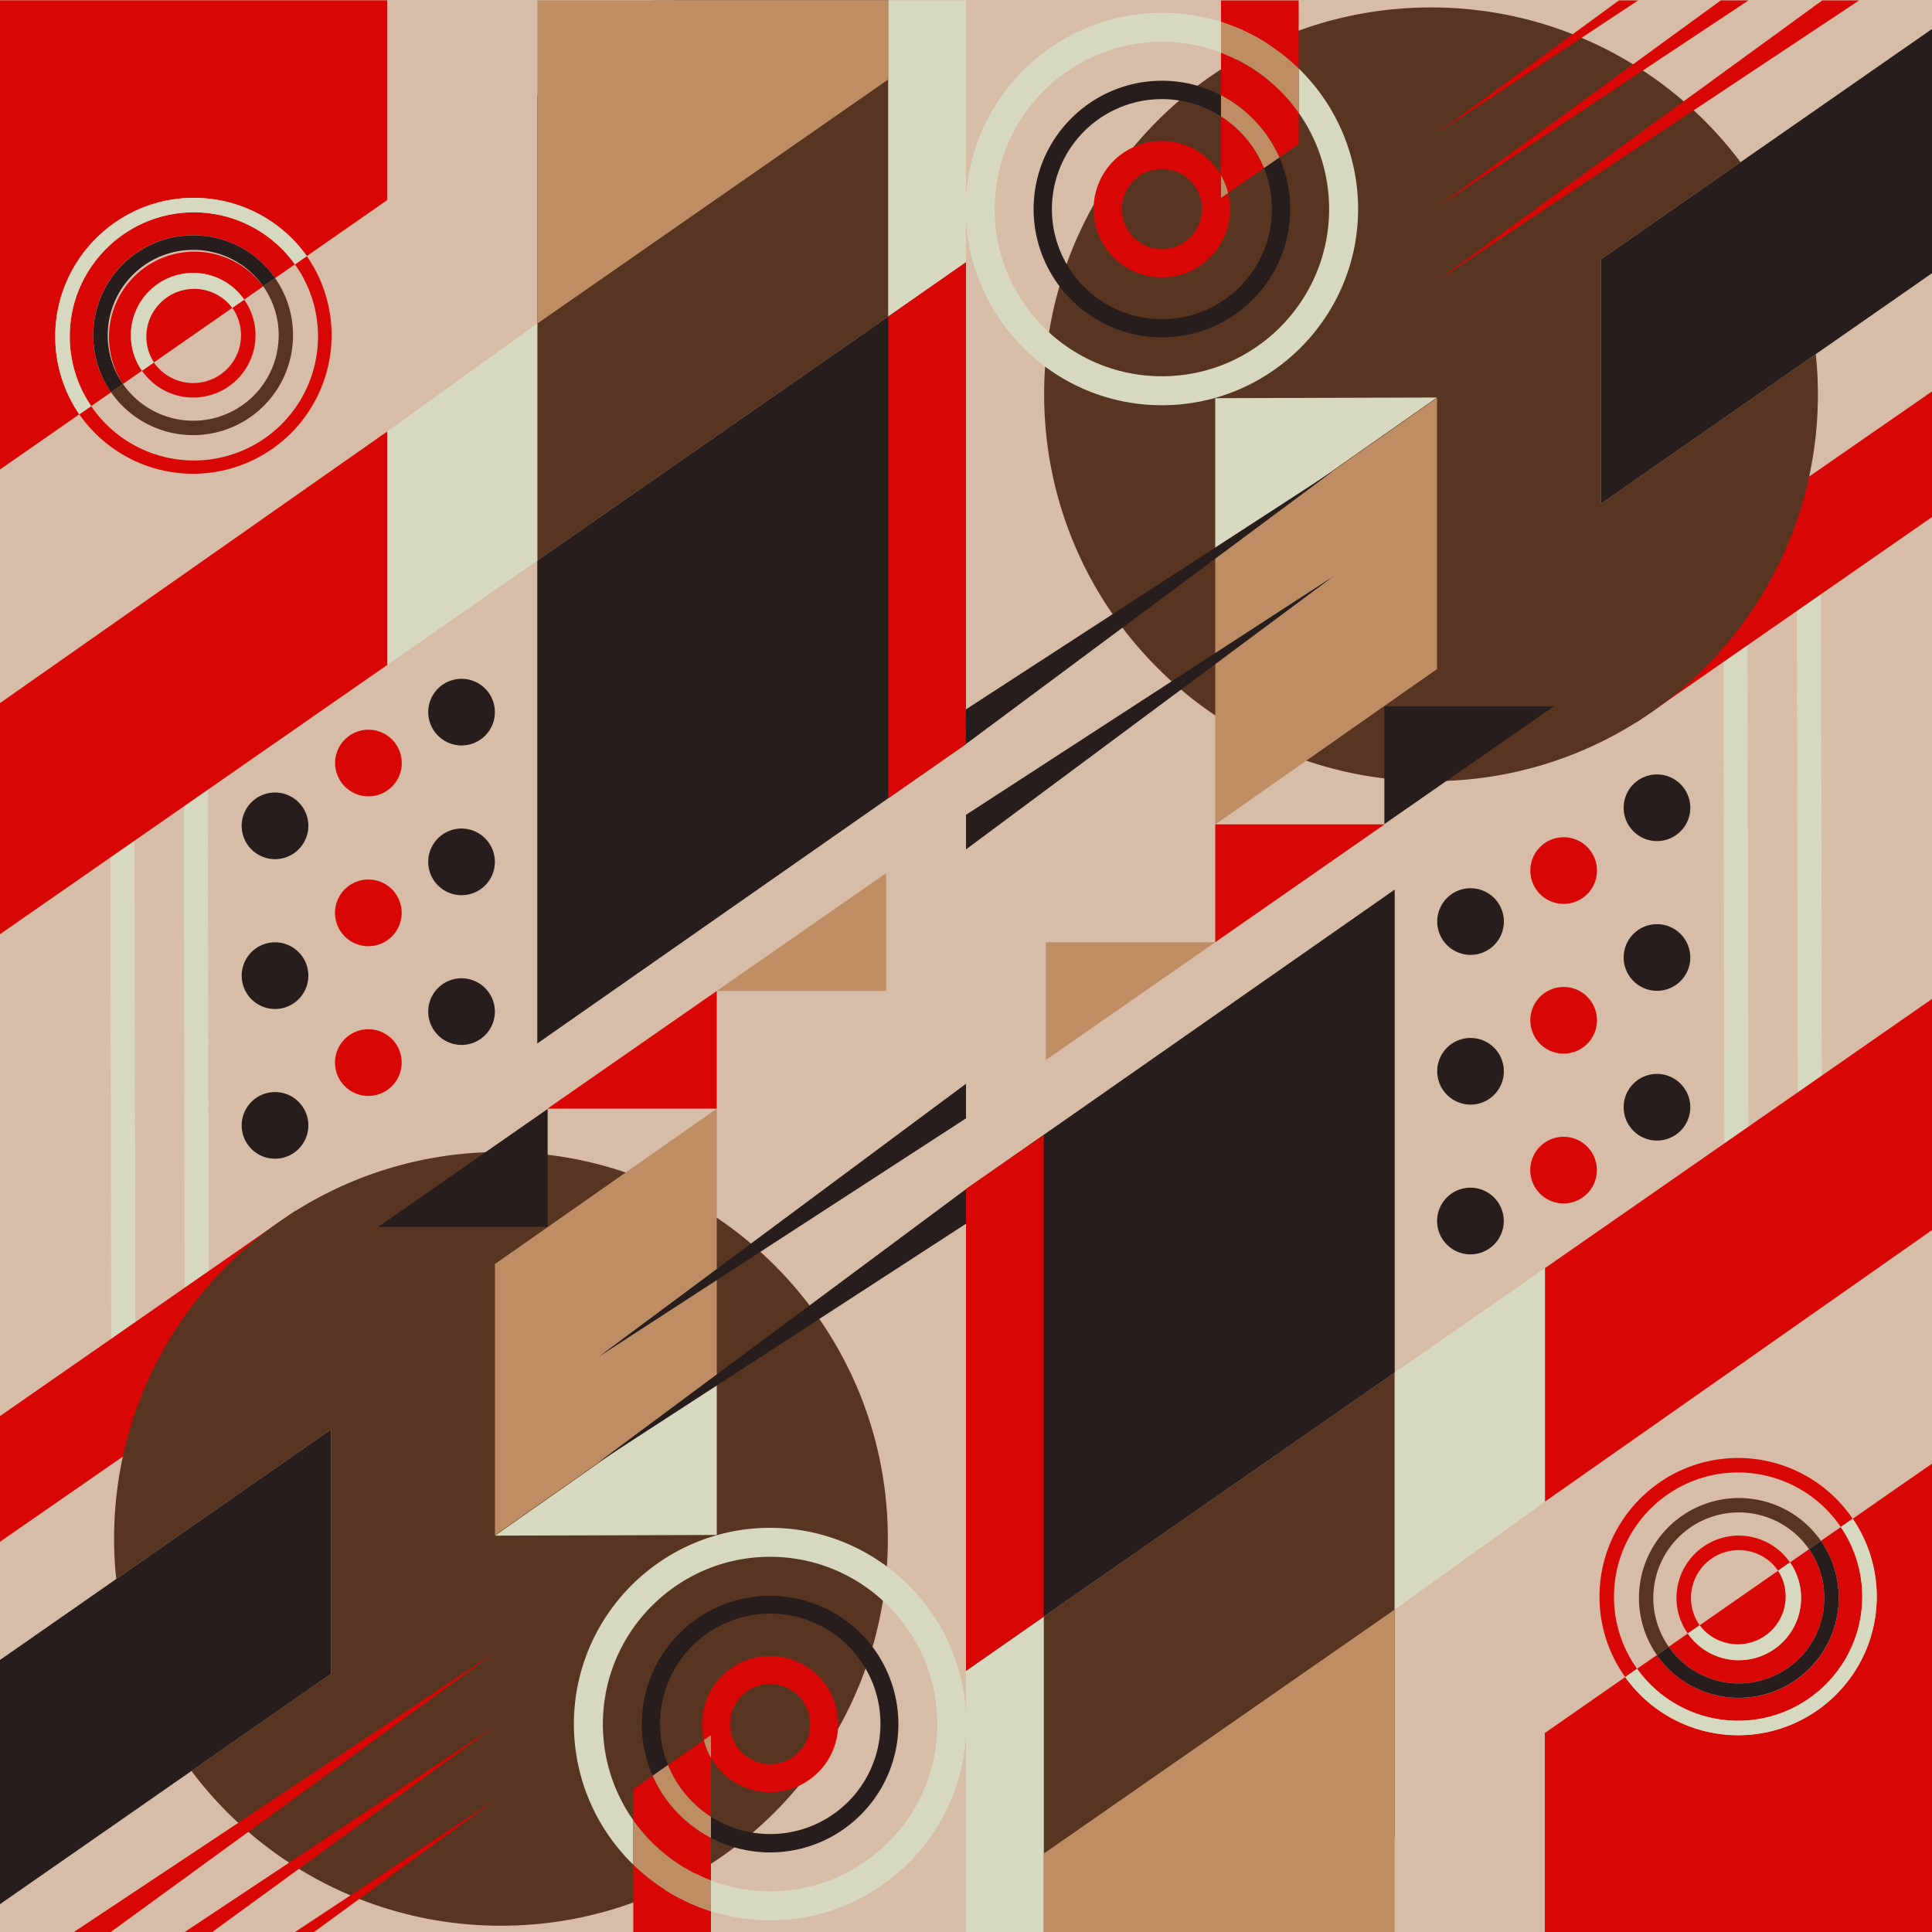 <svg id="Capa_1" data-name="Capa 1" xmlns="http://www.w3.org/2000/svg" xmlns:xlink="http://www.w3.org/1999/xlink" viewBox="0 0 2000 2000"><defs><style>.cls-1{fill:none;}.cls-2{clip-path:url(#clip-path);}.cls-3{fill:#d7bda7;}.cls-4{clip-path:url(#clip-path-2);}.cls-5{fill:#d6d9bf;}.cls-6{fill:#d80705;}.cls-7{fill:#583521;}.cls-8{fill:#261d1c;}.cls-9{fill:#be8d63;}.cls-10{clip-path:url(#clip-path-3);}</style><clipPath id="clip-path"><rect class="cls-1" width="2000" height="2000"/></clipPath><clipPath id="clip-path-2"><rect class="cls-1" x="-0.3" y="0.3" width="2000.5" height="2000.5"/></clipPath><clipPath id="clip-path-3"><rect class="cls-1" x="-0.3" y="0.3" width="2000.5" height="2000.5" transform="translate(2000 2001.2) rotate(180)"/></clipPath></defs><g class="cls-2"><rect class="cls-3" x="-78.8" y="-107.4" width="2222.3" height="2173.28"/><rect class="cls-3" x="-31.2" y="-30.5" width="2062.3" height="2062.33"/><g class="cls-4"><rect class="cls-5" x="114.6" y="836.5" width="25" height="599" transform="translate(-1.9 0.2) rotate(-0.1)"/><rect class="cls-5" x="190.6" y="796.5" width="25" height="599" transform="translate(-1.8 0.3) rotate(-0.1)"/><path class="cls-6" d="M305.3,1253.7l-379.8,264,52.9,93.3,430.8-298.6C434.1,1238.6,305.3,1253.7,305.3,1253.7Z"/><path class="cls-7" d="M518.6,1192.5c-221.2,0-400.5,179.3-400.5,400.5a407.9,407.9,0,0,0,2.2,41.6l222.3-154.8v253L198.2,1833.3c73,97.3,189.4,160.2,320.4,160.2,221.2,0,400.5-179.3,400.5-400.5S739.8,1192.5,518.6,1192.5Z"/><polygon class="cls-8" points="120.3 1634.6 -284.9 1916.8 -223.8 2126.9 198.2 1833.3 342.6 1732.8 342.6 1479.8 120.3 1634.6"/><path class="cls-8" d="M477.8,857.7a34.5,34.5,0,1,0,34.5,34.5A34.6,34.6,0,0,0,477.8,857.7Z"/><path class="cls-8" d="M477.8,1012.7a34.5,34.5,0,1,0,34.5,34.5A34.6,34.6,0,0,0,477.8,1012.7Z"/><path class="cls-8" d="M477.8,771.7a34.5,34.5,0,1,0-34.5-34.5A34.6,34.6,0,0,0,477.8,771.7Z"/><path class="cls-6" d="M381.3,910.5a34.5,34.5,0,1,0,34.5,34.4A34.4,34.4,0,0,0,381.3,910.5Z"/><path class="cls-6" d="M381.3,1065.5a34.5,34.5,0,1,0,34.5,34.4A34.4,34.4,0,0,0,381.3,1065.5Z"/><path class="cls-6" d="M381.3,824.4a34.5,34.5,0,1,0-34.4-34.5A34.6,34.6,0,0,0,381.3,824.4Z"/><path class="cls-8" d="M284.7,975.5a34.5,34.5,0,1,0,34.5,34.5A34.5,34.5,0,0,0,284.7,975.5Z"/><path class="cls-8" d="M284.7,1130.5a34.5,34.5,0,1,0,34.5,34.5A34.5,34.5,0,0,0,284.7,1130.5Z"/><path class="cls-8" d="M284.7,889.4A34.5,34.5,0,1,0,250.2,855,34.5,34.5,0,0,0,284.7,889.4Z"/><polygon class="cls-5" points="742 1589 742 1428.8 512.4 1589.7 742 1589"/><line class="cls-6" x1="-63.1" y1="2110.7" x2="512.3" y2="1710.6"/><polygon class="cls-6" points="-71.7 2098.4 512.3 1710.6 -54.5 2123.1 -71.7 2098.4"/><line class="cls-6" x1="-51.4" y1="2178.9" x2="512.3" y2="1786.9"/><polygon class="cls-6" points="-59.9 2166.6 512.3 1786.9 -42.8 2191.2 -59.9 2166.6"/><line class="cls-6" x1="-12.8" y1="2228.3" x2="512.3" y2="1863.2"/><polygon class="cls-6" points="-21.3 2216 512.3 1863.2 -4.2 2240.7 -21.3 2216"/><polygon class="cls-6" points="400.8 446.7 -170.9 847.7 -56.8 1006.6 400.8 688.4 400.8 446.7"/><path class="cls-1" d="M200,435.6a88.5,88.5,0,0,0,72.5-139.2l-19.7,13.8a63.5,63.5,0,0,1,11.7,36.9A64.5,64.5,0,0,1,147,383.8l-19.7,13.7A88.5,88.5,0,0,0,200,435.6Z"/><path class="cls-1" d="M200,396.6a49.5,49.5,0,0,0,49.5-49.5,49,49,0,0,0-9-28.4l-81.2,56.5A49.4,49.4,0,0,0,200,396.6Z"/><path class="cls-1" d="M200.7,476.8A128.5,128.5,0,0,0,305.3,273.7l-20.5,14.2A103.4,103.4,0,1,1,115,406.1L94.4,420.4A128.5,128.5,0,0,0,200.7,476.8Z"/><path class="cls-6" d="M135.5,347.1a64.4,64.4,0,0,1,117.3-36.9l19.7-13.8A88.5,88.5,0,0,0,127.3,397.5L147,383.8A64.4,64.4,0,0,1,135.5,347.1Z"/><path class="cls-6" d="M200,297.6a49.4,49.4,0,0,0-40.7,77.6l81.2-56.5A49.5,49.5,0,0,0,200,297.6Z"/><path class="cls-6" d="M400.8-37.4H-14.3l.4,533.1,96-66.8a142.4,142.4,0,0,1-24.9-80.6c0-79.1,64.4-143.5,143.5-143.5a143.4,143.4,0,0,1,116.9,60.3l83.2-57.9Z"/><path class="cls-6" d="M96.5,347.1a103.4,103.4,0,0,1,188.3-59.2l20.5-14.2a128.5,128.5,0,0,0-104.6-53.9c-70.8,0-128.5,57.7-128.5,128.5a127.8,127.8,0,0,0,22.2,72.1L115,406.1A102.8,102.8,0,0,1,96.5,347.1Z"/><path class="cls-6" d="M329.2,348.3A128.5,128.5,0,0,1,94.4,420.4l-12.3,8.5A143.4,143.4,0,1,0,317.6,265.1l-12.3,8.6A127.4,127.4,0,0,1,329.2,348.3Z"/><path class="cls-5" d="M200.7,204.8c-79.1,0-143.5,64.4-143.5,143.5a142.4,142.4,0,0,0,24.9,80.6l12.3-8.5a127.8,127.8,0,0,1-22.2-72.1c0-70.8,57.7-128.5,128.5-128.5a128.5,128.5,0,0,1,104.6,53.9l12.3-8.6A143.4,143.4,0,0,0,200.7,204.8Z"/><path class="cls-7" d="M288.5,347.1a88.5,88.5,0,0,1-161.2,50.4L115,406.1A103.4,103.4,0,1,0,284.8,287.9l-12.3,8.5A88,88,0,0,1,288.5,347.1Z"/><path class="cls-8" d="M200,243.6a103.5,103.5,0,0,0-85,162.5l12.3-8.6a87.7,87.7,0,0,1-15.8-50.4,88.5,88.5,0,0,1,161-50.7l12.3-8.5A103.2,103.2,0,0,0,200,243.6Z"/><path class="cls-6" d="M249.5,347.1a49.5,49.5,0,0,1-90.2,28.1L147,383.8a64.5,64.5,0,0,0,117.5-36.7,63.5,63.5,0,0,0-11.7-36.9l-12.3,8.5A49,49,0,0,1,249.5,347.1Z"/><path class="cls-5" d="M200,282.6a64.5,64.5,0,0,0-53,101.2l12.3-8.6a49.5,49.5,0,0,1,81.2-56.5l12.3-8.5A64.2,64.2,0,0,0,200,282.6Z"/><polygon class="cls-7" points="851 -143 556.2 99.1 556.2 580.3 919.6 327.6 919.6 -108.2 851 -143"/><polygon class="cls-5" points="1000 -61.2 919.6 -86.6 919.6 327.6 1000 271.7 1000 -61.2"/><path class="cls-1" d="M675.6,1838.2A132.8,132.8,0,1,1,930,1784.8c0,73.2-59.6,132.8-132.8,132.8a131.3,131.3,0,0,1-61.2-15v44.1a172.3,172.3,0,0,0,61.2,11.2c95.4,0,173.1-77.7,173.1-173.1s-77.7-173.2-173.1-173.2-173.1,77.7-173.1,173.2a172.4,172.4,0,0,0,31.5,99.5v-32.2Z"/><path class="cls-1" d="M726.7,1784.8a70.6,70.6,0,1,1,9.3,34.9v61a113.3,113.3,0,1,0-44.5-53.6l37.2-25.8A69,69,0,0,1,726.7,1784.8Z"/><circle class="cls-1" cx="797.2" cy="1784.8" r="41.5"/><path class="cls-5" d="M797.2,1581.6c-112,0-203.1,91.2-203.1,203.2a202.6,202.6,0,0,0,61.5,145.5v-46a172.4,172.4,0,0,1-31.5-99.5c0-95.5,77.6-173.2,173.1-173.2s173.1,77.7,173.1,173.2-77.7,173.1-173.1,173.1a172.3,172.3,0,0,1-61.2-11.2v31.8a202.9,202.9,0,0,0,61.2,9.4c112,0,203.1-91.1,203.1-203.1S909.2,1581.6,797.2,1581.6Z"/><path class="cls-8" d="M930,1784.8a132.8,132.8,0,1,0-254.4,53.4l15.9-11.1a114.1,114.1,0,1,1,44.5,53.6v21.9a131.3,131.3,0,0,0,61.2,15C870.4,1917.6,930,1858,930,1784.8Z"/><path class="cls-6" d="M797.2,1855.3a70.5,70.5,0,1,0-70.5-70.5,69,69,0,0,0,2,16.5l7.3-5v23.4A70.5,70.5,0,0,0,797.2,1855.3Zm0-112a41.5,41.5,0,1,1-41.5,41.5A41.5,41.5,0,0,1,797.2,1743.3Z"/><path class="cls-6" d="M655.6,2381l80.4,27.6V1978.5a204.1,204.1,0,0,1-80.4-48.2Z"/><path class="cls-6" d="M736,1946.7v-44.1a133.6,133.6,0,0,1-60.4-64.4l-20,13.9v32.2A174.3,174.3,0,0,0,736,1946.7Z"/><path class="cls-6" d="M736,1880.7v-61a65.5,65.5,0,0,1-7.3-18.4l-37.2,25.8A114.6,114.6,0,0,0,736,1880.7Z"/><path class="cls-9" d="M655.6,1884.3v46a204.1,204.1,0,0,0,80.4,48.2v-31.8A174.3,174.3,0,0,1,655.6,1884.3Z"/><path class="cls-9" d="M691.5,1827.1l-15.9,11.1a133.6,133.6,0,0,0,60.4,64.4v-21.9A114.6,114.6,0,0,1,691.5,1827.1Z"/><path class="cls-9" d="M728.7,1801.3a65.5,65.5,0,0,0,7.3,18.4v-23.4Z"/><polygon class="cls-3" points="879.5 -350.9 400.8 -15.8 400.8 207.2 936.4 -165.2 879.5 -350.9"/><polyline class="cls-8" points="556.2 1080.2 1000 770.1 1000 271.7 556.2 580.3 556.2 1080.2"/><polygon class="cls-9" points="742 1147.7 512.4 1308.5 512.4 1589.2 742 1428.2 742 1147.7"/><polygon class="cls-6" points="742 1147.7 742 1025.8 566.7 1147.7 742 1147.7"/><polygon class="cls-8" points="566.9 1270 566.9 1148 391.6 1270 566.9 1270"/><polygon class="cls-9" points="917.3 1025.8 917.3 903.9 742 1025.8 917.3 1025.8"/><path class="cls-8" d="M1000,1231,619.5,1513.8l380.5-247C1000.2,1266.7,1000,1243.4,1000,1231Z"/><path class="cls-8" d="M1000,1121.9,619.5,1404.7l380.5-247Z"/><polygon class="cls-9" points="851 -388.3 556.2 -146.2 556.2 335 919.6 82.2 919.6 -353.5 851 -388.3"/><polygon class="cls-6" points="1000 271.4 919.6 327.6 919.6 826.3 1000 770.4 1000 271.4"/><polygon class="cls-5" points="400.8 688.4 400.8 446.7 556.2 334.9 556.2 580.3 400.8 688.4"/></g><g class="cls-10"><rect class="cls-5" x="1860.4" y="565.7" width="25" height="599" transform="translate(-1.4 3.1) rotate(-0.1)"/><rect class="cls-5" x="1784.4" y="605.7" width="25" height="599" transform="translate(-1.5 3) rotate(-0.1)"/><path class="cls-6" d="M1694.7,747.4l379.8-263.9-52.9-93.3L1590.8,688.8C1565.9,762.6,1694.7,747.4,1694.7,747.4Z"/><path class="cls-7" d="M1481.4,808.7c221.2,0,400.5-179.3,400.5-400.5a406.3,406.3,0,0,0-2.2-41.6L1657.4,521.4v-253l144.4-100.5c-73-97.3-189.4-160.2-320.4-160.2-221.2,0-400.5,179.3-400.5,400.5S1260.2,808.7,1481.4,808.7Z"/><polygon class="cls-8" points="2223.8 -125.7 1801.8 167.9 1657.4 268.4 1657.4 521.4 1879.7 366.6 2284.9 84.4 2223.8 -125.7"/><path class="cls-8" d="M1522.2,1143.5a34.5,34.5,0,1,0-34.4-34.5A34.6,34.6,0,0,0,1522.2,1143.5Z"/><path class="cls-8" d="M1522.2,988.5a34.5,34.5,0,1,0-34.4-34.5A34.6,34.6,0,0,0,1522.2,988.5Z"/><path class="cls-8" d="M1522.2,1229.5a34.5,34.5,0,1,0,34.5,34.5A34.5,34.5,0,0,0,1522.2,1229.5Z"/><path class="cls-6" d="M1618.7,1090.7a34.5,34.5,0,1,0-34.5-34.5A34.4,34.4,0,0,0,1618.7,1090.7Z"/><path class="cls-6" d="M1618.7,935.7a34.5,34.5,0,1,0-34.5-34.5A34.4,34.4,0,0,0,1618.7,935.7Z"/><path class="cls-6" d="M1618.7,1176.8a34.5,34.5,0,1,0,34.4,34.4A34.5,34.5,0,0,0,1618.7,1176.8Z"/><path class="cls-8" d="M1715.3,1025.7a34.5,34.5,0,1,0-34.5-34.5A34.6,34.6,0,0,0,1715.3,1025.7Z"/><path class="cls-8" d="M1715.3,870.7a34.5,34.5,0,1,0-34.5-34.5A34.6,34.6,0,0,0,1715.3,870.7Z"/><path class="cls-8" d="M1715.3,1111.7a34.5,34.5,0,1,0,34.5,34.5A34.6,34.6,0,0,0,1715.3,1111.7Z"/><polygon class="cls-5" points="1258 412.2 1258 572.4 1487.6 411.5 1258 412.2"/><line class="cls-6" x1="2063.1" y1="-109.6" x2="1487.7" y2="290.6"/><polygon class="cls-6" points="2071.7 -97.3 1487.7 290.6 2054.5 -121.9 2071.7 -97.3"/><line class="cls-6" x1="2051.4" y1="-177.7" x2="1487.7" y2="214.3"/><polygon class="cls-6" points="2059.9 -165.4 1487.7 214.3 2042.8 -190 2059.9 -165.4"/><line class="cls-6" x1="2012.8" y1="-227.2" x2="1487.7" y2="138"/><polygon class="cls-6" points="2021.3 -214.8 1487.7 138 2004.2 -239.5 2021.3 -214.8"/><polygon class="cls-6" points="1599.3 1554.5 2170.9 1153.5 2056.8 994.6 1599.3 1312.8 1599.3 1554.5"/><path class="cls-1" d="M1800,1565.6a88.6,88.6,0,0,0-88.5,88.5,87.5,87.5,0,0,0,16,50.6l19.7-13.7a63.5,63.5,0,0,1-11.7-36.9,64.5,64.5,0,0,1,117.5-36.7l19.7-13.7A88.5,88.5,0,0,0,1800,1565.6Z"/><path class="cls-1" d="M1800,1604.6a49.5,49.5,0,0,0-40.5,77.9l81.2-56.5A49.4,49.4,0,0,0,1800,1604.6Z"/><path class="cls-1" d="M1799.3,1524.3c-70.9,0-128.5,57.7-128.5,128.5a127.7,127.7,0,0,0,23.9,74.7l20.5-14.2A103.4,103.4,0,1,1,1885,1595.1l20.6-14.3A128.6,128.6,0,0,0,1799.3,1524.3Z"/><path class="cls-6" d="M1864.5,1654.1a64.4,64.4,0,0,1-117.3,36.9l-19.7,13.7a88.4,88.4,0,0,0,145.2-101l-19.7,13.7A64.4,64.4,0,0,1,1864.5,1654.1Z"/><path class="cls-6" d="M1800,1703.6a49.4,49.4,0,0,0,40.7-77.6l-81.2,56.5A49.5,49.5,0,0,0,1800,1703.6Z"/><path class="cls-6" d="M1599.2,2038.6h415.1l-.4-533.1-96,66.7a142.6,142.6,0,0,1,24.9,80.6c0,79.2-64.4,143.5-143.5,143.5a143.6,143.6,0,0,1-116.9-60.2l-83.2,57.9Z"/><path class="cls-6" d="M1903.5,1654.1a103.4,103.4,0,0,1-188.3,59.2l-20.5,14.2a128.5,128.5,0,0,0,104.6,53.8c70.8,0,128.5-57.6,128.5-128.5a127.7,127.7,0,0,0-22.2-72l-20.6,14.3A102.8,102.8,0,0,1,1903.5,1654.1Z"/><path class="cls-6" d="M1670.8,1652.8c0-70.8,57.6-128.5,128.5-128.5a128.6,128.6,0,0,1,106.3,56.5l12.3-8.6a143.5,143.5,0,0,0-118.6-62.9c-79.2,0-143.5,64.4-143.5,143.5a142.8,142.8,0,0,0,26.6,83.3l12.3-8.6A127.7,127.7,0,0,1,1670.8,1652.8Z"/><path class="cls-5" d="M1799.3,1796.3c79.1,0,143.5-64.3,143.5-143.5a142.6,142.6,0,0,0-24.9-80.6l-12.3,8.6a127.7,127.7,0,0,1,22.2,72c0,70.9-57.7,128.5-128.5,128.5a128.5,128.5,0,0,1-104.6-53.8l-12.3,8.6A143.6,143.6,0,0,0,1799.3,1796.3Z"/><path class="cls-7" d="M1711.5,1654.1a88.5,88.5,0,0,1,161.2-50.4l12.3-8.6a103.4,103.4,0,1,0-169.8,118.2l12.3-8.6A87.5,87.5,0,0,1,1711.5,1654.1Z"/><path class="cls-8" d="M1800,1757.6a103.5,103.5,0,0,0,85-162.5l-12.3,8.6a87.7,87.7,0,0,1,15.8,50.4,88.4,88.4,0,0,1-161,50.6l-12.3,8.6A103.2,103.2,0,0,0,1800,1757.6Z"/><path class="cls-6" d="M1750.5,1654.1a49.5,49.5,0,0,1,90.2-28.1l12.3-8.6a64.5,64.5,0,0,0-117.5,36.7,63.5,63.5,0,0,0,11.7,36.9l12.3-8.5A49.2,49.2,0,0,1,1750.5,1654.1Z"/><path class="cls-5" d="M1800,1718.6a64.5,64.5,0,0,0,53-101.2l-12.3,8.6a49.5,49.5,0,0,1-81.2,56.5l-12.3,8.5A64.2,64.2,0,0,0,1800,1718.6Z"/><polygon class="cls-7" points="1149 2144.2 1443.8 1902.1 1443.8 1420.9 1080.4 1673.6 1080.4 2109.4 1149 2144.2"/><polygon class="cls-5" points="1000 2062.3 1080.4 2087.8 1080.4 1673.6 1000 1729.5 1000 2062.3"/><path class="cls-1" d="M1324.4,163a132.8,132.8,0,0,1-121.6,186.2c-73.2,0-132.8-59.6-132.8-132.8s59.6-132.8,132.8-132.8a131.3,131.3,0,0,1,61.2,15V54.5a170.1,170.1,0,0,0-61.2-11.2c-95.4,0-173.1,77.6-173.1,173.1s77.7,173.1,173.1,173.1,173.1-77.6,173.1-173.1a172.9,172.9,0,0,0-31.5-99.6v32.3Z"/><path class="cls-1" d="M1273.3,216.4a70.6,70.6,0,1,1-9.3-34.9v-61a113.8,113.8,0,1,0,52.6,95.9,114.7,114.7,0,0,0-8.1-42.4l-37.2,25.8A70.5,70.5,0,0,1,1273.3,216.4Z"/><circle class="cls-1" cx="1202.8" cy="216.4" r="41.5"/><path class="cls-5" d="M1202.8,419.5c112,0,203.1-91.1,203.1-203.1a202.6,202.6,0,0,0-61.5-145.5v45.9a172.9,172.9,0,0,1,31.5,99.6c0,95.5-77.6,173.1-173.1,173.1s-173.1-77.6-173.1-173.1,77.7-173.1,173.1-173.1A170.1,170.1,0,0,1,1264,54.5V22.7a202.9,202.9,0,0,0-61.2-9.4c-112,0-203.1,91.1-203.1,203.1S1090.8,419.5,1202.8,419.5Z"/><path class="cls-8" d="M1070,216.4c0,73.2,59.6,132.8,132.8,132.8A132.8,132.8,0,0,0,1324.4,163l-15.9,11a113.9,113.9,0,1,1-105.7-71.4,113.4,113.4,0,0,1,61.2,17.9V98.6a131.3,131.3,0,0,0-61.2-15C1129.6,83.6,1070,143.2,1070,216.4Z"/><path class="cls-6" d="M1202.8,145.9a70.6,70.6,0,1,0,68.5,53.9l-7.3,5.1V181.5A70.5,70.5,0,0,0,1202.8,145.9Zm0,112a41.5,41.5,0,1,1,41.5-41.5A41.5,41.5,0,0,1,1202.8,257.9Z"/><path class="cls-6" d="M1344.4-379.8,1264-407.4V22.7a204.1,204.1,0,0,1,80.4,48.2Z"/><path class="cls-6" d="M1264,54.5V98.6a133.6,133.6,0,0,1,60.4,64.4l20-13.9V116.8A174.1,174.1,0,0,0,1264,54.5Z"/><path class="cls-6" d="M1264,120.5v61a66.1,66.1,0,0,1,7.3,18.3l37.2-25.8A114.9,114.9,0,0,0,1264,120.5Z"/><path class="cls-9" d="M1344.4,116.8V70.9A204.1,204.1,0,0,0,1264,22.7V54.5A174.1,174.1,0,0,1,1344.4,116.8Z"/><path class="cls-9" d="M1308.5,174l15.9-11A133.6,133.6,0,0,0,1264,98.6v21.9A114.9,114.9,0,0,1,1308.5,174Z"/><path class="cls-9" d="M1271.3,199.8a66.1,66.1,0,0,0-7.3-18.3v23.4Z"/><polygon class="cls-3" points="1120.5 2352.1 1599.2 2016.9 1599.2 1794 1063.6 2166.3 1120.5 2352.1"/><polyline class="cls-8" points="1443.8 920.9 1000 1231 1000 1729.5 1443.8 1420.9 1443.8 920.9"/><polygon class="cls-9" points="1258 853.5 1487.6 692.6 1487.6 412 1258 573 1258 853.5"/><polygon class="cls-6" points="1258 853.4 1258 975.4 1433.3 853.4 1258 853.4"/><polygon class="cls-8" points="1433.1 731.2 1433.1 853.1 1608.4 731.2 1433.1 731.2"/><polygon class="cls-9" points="1082.7 975.4 1082.7 1097.3 1258 975.4 1082.7 975.4"/><path class="cls-8" d="M1000,770.2l380.5-282.9L1000,734.3C999.8,734.5,1000,757.8,1000,770.2Z"/><path class="cls-8" d="M1000,879.3l380.5-282.8L1000,843.5Z"/><polygon class="cls-9" points="1149 2389.5 1443.8 2147.4 1443.8 1666.2 1080.4 1918.9 1080.4 2354.7 1149 2389.5"/><polygon class="cls-6" points="1000 1729.8 1080.4 1673.6 1080.4 1174.9 1000 1230.8 1000 1729.8"/><polygon class="cls-5" points="1599.3 1312.8 1599.3 1554.5 1443.8 1666.3 1443.8 1420.9 1599.3 1312.8"/></g></g></svg>